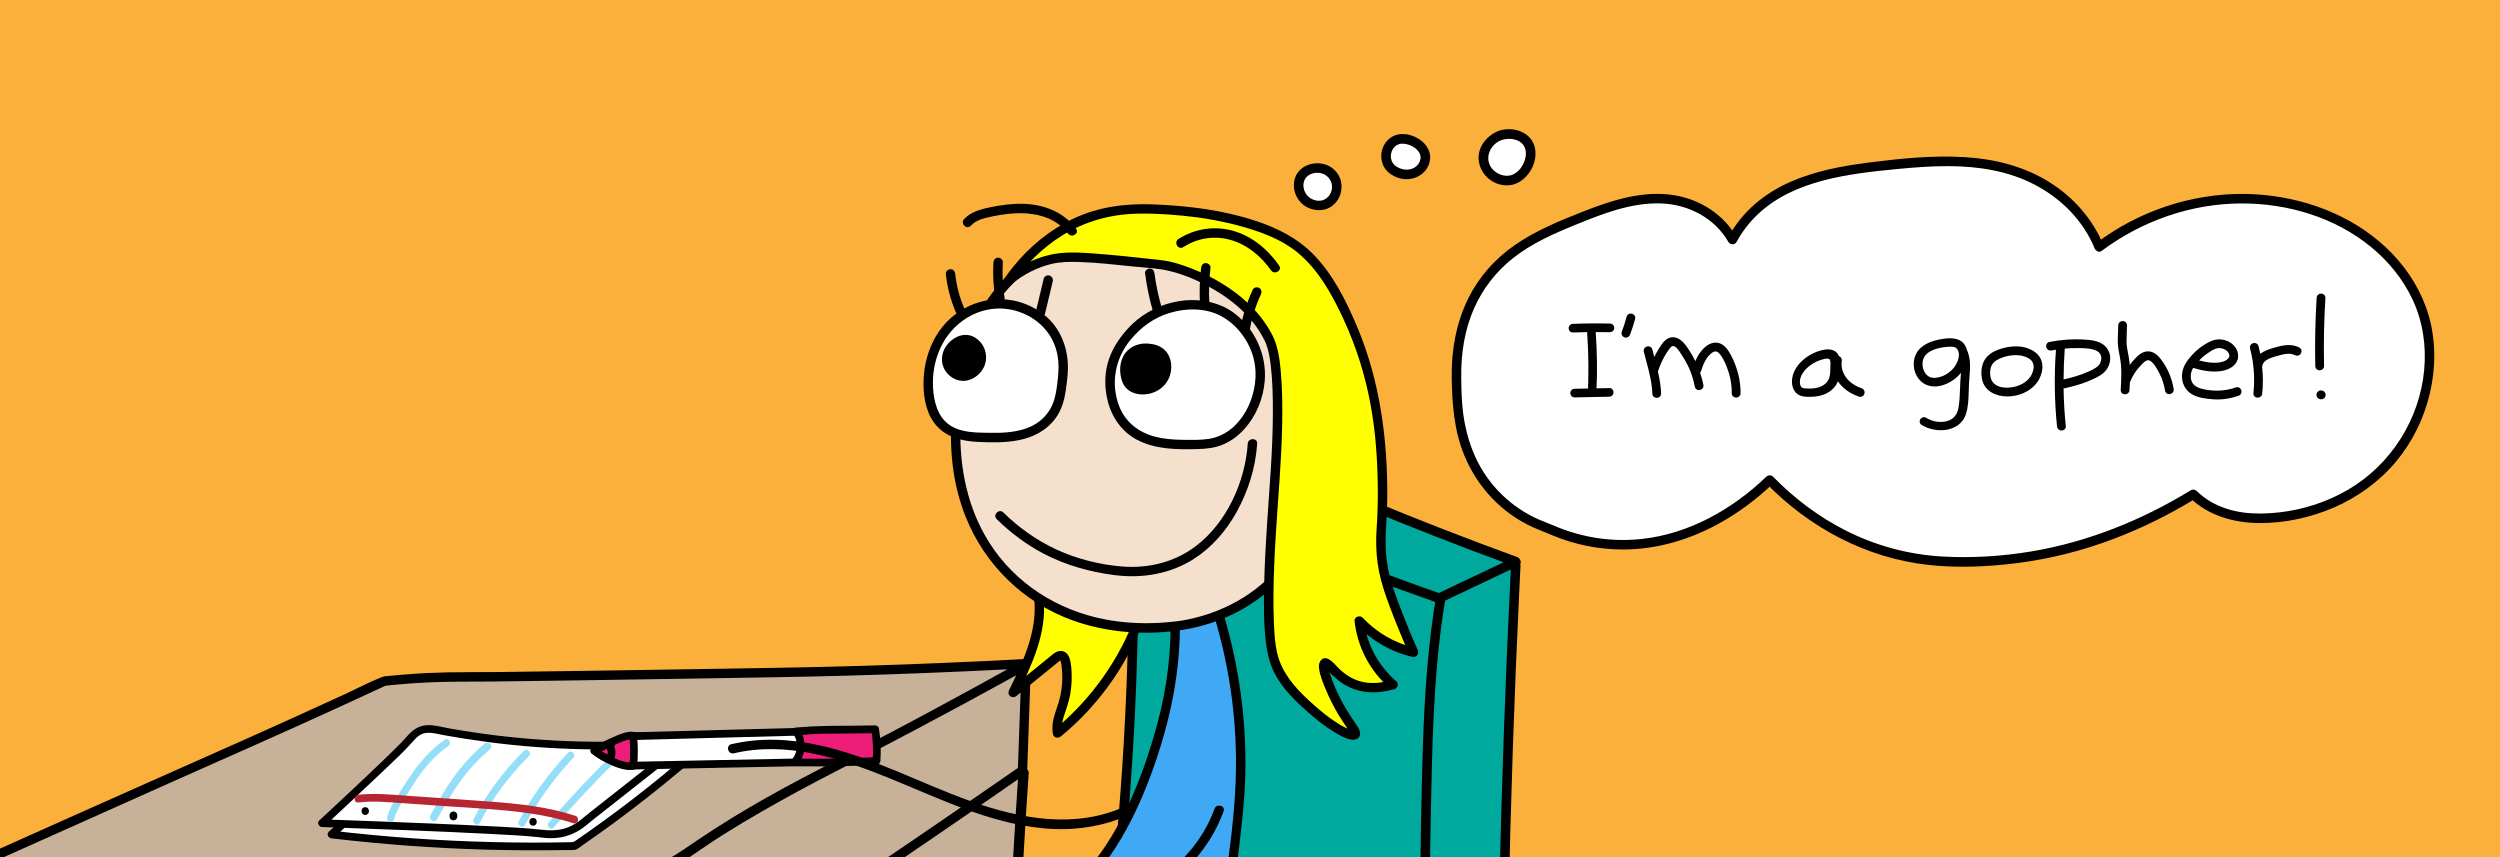<?xml version="1.0" encoding="UTF-8"?>
<svg id="Layer_1" data-name="Layer 1" xmlns="http://www.w3.org/2000/svg" viewBox="0 0 900 308.67">
  <rect x="0" y="0" width="900" height="308.67" fill="#333333" stroke="none"/>
  <defs>
    <style>
      .cls-1 {
        fill: #fff;
      }

      .cls-2 {
        fill: #3fa9f5;
      }

      .cls-3 {
        fill: #94def7;
      }

      .cls-4 {
        fill: #b72630;
      }

      .cls-5 {
        fill: #c7b299;
      }

      .cls-6 {
        fill: #f5e0cd;
      }

      .cls-7 {
        fill: #ed1e79;
      }

      .cls-8 {
        fill: #00a99d;
      }

      .cls-9 {
        fill: #fbb03b;
      }

      .cls-10 {
        fill: #ff0;
      }
    </style>
  </defs>
  <path class="cls-9" d="M933.53,352.12c-.98-27.15-3.1-54.55,1.9-81.45,2.97-16,8.75-30.83,16.66-44.45V-44.11H-28.96v483.61h953.84c9.17-28.07,9.7-58.12,8.65-87.38Z"/>
  <g>
    <path class="cls-5" d="M368.49,278.37c-1.62,23.42-2.93,47.55-3.85,72.34-.87,23.51-1.35,46.44-1.49,68.76-89.69,1.49-179.37,2.99-269.06,4.48"/>
    <path d="M366.63,278.37c-1.26,18.19-2.3,36.39-3.12,54.61-.84,18.64-1.44,37.29-1.82,55.94-.2,10.18-.34,20.37-.4,30.55l1.85-1.85c-17.47.29-34.94.58-52.41.87-17.55.29-35.11.59-52.66.88s-34.94.58-52.41.87-34.94.58-52.41.87-35.11.59-52.66.88c-2.16.04-4.33.07-6.49.11-2.38.04-2.39,3.74,0,3.7,17.47-.29,34.94-.58,52.41-.87s35.11-.59,52.66-.88c17.47-.29,34.94-.58,52.41-.87s34.94-.58,52.41-.87,35.11-.59,52.66-.88c2.16-.04,4.33-.07,6.49-.11,1.01-.02,1.85-.84,1.85-1.85.12-18.31.46-36.62,1.02-54.92s1.38-37.22,2.42-55.81c.56-10.12,1.2-20.25,1.9-30.36.16-2.38-3.54-2.37-3.7,0h0Z"/>
  </g>
  <g>
    <g>
      <path class="cls-8" d="M545.67,203.82c-3.91,78.56-5.7,158.97-5.03,241.15.08,9.67.19,19.32.34,28.94-6.37,9.19-12.74,18.38-19.11,27.57-5.17-6.26-11.52-14.74-17.78-25.37-33.16-56.35-18.11-95.94-6.59-235.82.69-8.4,2.1-26.04,14.7-34.51,11.2-7.53,25.94-4.27,33.47-1.97Z"/>
      <path d="M543.94,203.82c-.96,19.35-1.79,38.7-2.49,58.06-.7,19.57-1.27,39.14-1.69,58.72-.43,19.79-.72,39.58-.87,59.37-.15,20.01-.16,40.01-.02,60.02.07,9.92.17,19.85.31,29.77,0,.57.02,1.14.02,1.71,0,.49.2,1.5.03,1.96-.32.87-1.33,1.88-1.86,2.66-1.45,2.09-2.9,4.19-4.36,6.28-2.81,4.05-5.62,8.11-8.43,12.16-1.41,2.03-2.81,4.05-4.22,6.08l2.72-.35c-8.3-10.08-15.64-21-21.71-32.57-3.61-6.88-6.62-13.8-9.03-21.18s-3.97-14.35-5.04-21.72-1.58-15.66-1.67-23.48c-.1-9.11.3-18.23.91-27.32.73-10.9,1.76-21.77,2.84-32.64,1.31-13.09,2.71-26.17,4.05-39.26,1.63-15.85,3.17-31.71,4.57-47.58.59-6.76.97-13.57,1.81-20.31.68-5.47,1.9-11.04,4.28-16.04,2.81-5.88,7.29-10.84,13.44-13.29s13.42-2.48,20.04-1.28c2.58.47,5.12,1.11,7.62,1.87,2.13.65,3.05-2.69.92-3.34-12.58-3.83-27.71-4.78-38.09,4.73-8.76,8.02-11.15,20.47-12.13,31.78-1.43,16.5-2.87,32.99-4.51,49.47-1.4,14.13-2.9,28.25-4.36,42.37-1.2,11.62-2.38,23.25-3.31,34.9-.78,9.68-1.39,19.38-1.53,29.09-.12,8.32.1,16.66.98,24.94.82,7.71,2.18,15.36,4.27,22.82s4.92,14.82,8.28,21.86c5.15,10.8,11.52,21.04,18.67,30.62,2.02,2.71,4.11,5.37,6.25,7.97.76.92,2.14.48,2.72-.35,5.71-8.24,11.43-16.49,17.14-24.73.63-.91,1.48-1.85,1.97-2.84.52-1.07.21-2.65.19-3.81-.04-2.45-.07-4.9-.1-7.35-.06-4.99-.12-9.98-.16-14.97-.18-20.1-.22-40.2-.11-60.3.11-19.99.36-39.97.76-59.95.39-19.69.92-39.37,1.59-59.05.66-19.47,1.46-38.93,2.4-58.38.11-2.39.23-4.77.35-7.16.11-2.22-3.35-2.22-3.46,0Z"/>
    </g>
    <g>
      <path class="cls-8" d="M251.29,356.71c21-5.79,44.89-11.17,71.34-15.14,28.41-4.27,54.51-6.13,77.59-6.61,6.6-54.12,9.07-108.75,7.37-163.25,35.96,16.8,73.24,30.77,111.37,41.76-4.57,26.17-5.06,52.85-5.54,79.41-1.26,69.63-2.49,139.73,9,208.42-57.57,6.75-114.34,20.3-168.75,40.29-3.08,1.13-6.24,2.3-9.52,2.16-2.9-.12-5.65-1.25-8.33-2.38-30.86-13.06-60.89-28.05-89.87-44.87-1.08-.63-4.34-1.95-6.24-5.25-2.24-3.89-1.43-8.2-1.23-9.42,1.31-7.78,6.17-57.02,12.81-125.12Z"/>
      <path d="M251.75,358.38c18.48-5.09,37.19-9.32,56.06-12.65,20.32-3.59,40.83-6.12,61.41-7.6,10.32-.74,20.65-1.22,30.99-1.44,1.02-.02,1.61-.78,1.73-1.73,2.57-21.09,4.52-42.26,5.83-63.47,1.31-21.21,2-42.46,2.05-63.71.03-12.03-.15-24.05-.52-36.07l-2.6,1.49c28.22,13.17,57.23,24.64,86.85,34.29,8.27,2.69,16.59,5.24,24.94,7.65l-1.21-2.13c-3.22,18.55-4.46,37.35-5.06,56.15-.6,18.83-.83,37.69-1.08,56.53-.25,18.86-.36,37.73-.07,56.59s.98,37.66,2.33,56.44c1.34,18.75,3.34,37.46,6.22,56.05.36,2.34.74,4.67,1.13,7l1.67-2.19c-16.59,1.95-33.12,4.44-49.54,7.5s-32.75,6.67-48.93,10.83c-16.18,4.16-32.22,8.87-48.09,14.12-7.89,2.61-15.72,5.39-23.53,8.23-1.9.69-3.85,1.38-5.86,1.67s-4.11,0-6.11-.64c-3.87-1.23-7.6-3.06-11.33-4.69-15.36-6.69-30.51-13.86-45.42-21.5-7.49-3.84-14.92-7.79-22.29-11.86-3.61-2-7.21-4.02-10.79-6.08-1.46-.84-2.9-1.72-4.39-2.5-1.03-.55-2.06-1.12-2.95-1.89-3.56-3.11-3.48-7.37-2.87-11.64.32-2.19.58-4.4.83-6.6.9-7.75,1.7-15.52,2.5-23.28,1.23-11.96,2.42-23.92,3.61-35.88,1.52-15.31,3.02-30.63,4.51-45.95.41-4.23.83-8.46,1.24-12.69.22-2.21-3.24-2.2-3.46,0-1.58,16.25-3.17,32.5-4.77,48.75-1.27,12.93-2.56,25.86-3.87,38.79-.9,8.86-1.81,17.72-2.8,26.56-.29,2.61-.59,5.21-.92,7.82-.03.23-.06.46-.09.69-.08.61.02-.15-.04.31-.05.37-.1.73-.16,1.1-.25,1.66-.53,3.3-.46,4.98.15,3.54,1.5,6.97,4.17,9.37,2.08,1.87,4.73,3.07,7.13,4.46,7.36,4.24,14.8,8.35,22.29,12.35,14.92,7.96,30.09,15.45,45.49,22.45,3.83,1.74,7.68,3.45,11.53,5.14s7.73,3.54,11.72,4.91,7.96,1.3,12.01.03,7.88-2.83,11.82-4.22c15.98-5.65,32.15-10.75,48.48-15.28s32.66-8.47,49.18-11.87,33.16-6.23,49.87-8.48c4.08-.55,8.17-1.06,12.27-1.54,1.19-.14,1.87-.99,1.67-2.19-3.09-18.49-5.26-37.11-6.74-55.79s-2.29-37.26-2.68-55.92c-.39-18.69-.36-37.39-.15-56.09s.5-37.53.96-56.29c.46-18.73,1.31-37.51,4.06-56.06.33-2.26.7-4.51,1.09-6.75.16-.93-.24-1.85-1.21-2.13-29.63-8.55-58.76-18.87-87.14-30.95-8-3.41-15.94-6.96-23.82-10.63-1.13-.53-2.65.08-2.6,1.49.66,21.24.69,42.5.09,63.74s-1.83,42.46-3.69,63.63c-1.05,11.98-2.31,23.94-3.76,35.88l1.73-1.73c-19.23.41-38.44,1.72-57.55,3.94-20.65,2.4-41.18,5.84-61.48,10.33-10.18,2.25-20.3,4.77-30.36,7.54-2.14.59-1.23,3.93.92,3.34Z"/>
    </g>
    <g>
      <path class="cls-8" d="M408.05,171.21c18.13-.86,36.27-1.73,54.4-2.59,13.21,5.87,26.93,11.7,41.15,17.44,14.37,5.8,28.43,11.18,42.14,16.17-9.23,4.38-18.46,8.76-27.69,13.14-14.45-5.08-29.21-10.55-44.26-16.43-23.05-9.01-44.96-18.31-65.74-27.72Z"/>
      <path d="M408.05,172.94c9.57-.46,19.13-.91,28.7-1.37,4.82-.23,9.65-.46,14.47-.69,2.33-.11,4.66-.22,6.99-.33,1.16-.06,2.33-.16,3.49-.17.92,0,1.96.65,2.87,1.05,17,7.5,34.16,14.64,51.46,21.41,9.7,3.8,19.46,7.48,29.25,11.04l-.41-3.16c-9.23,4.38-18.46,8.76-27.69,13.14l1.33-.17c-29.27-10.3-58.2-21.59-86.7-33.87-7.66-3.3-15.28-6.67-22.88-10.11-2.01-.91-3.77,2.07-1.75,2.99,17.48,7.91,35.12,15.46,52.91,22.64,18.41,7.43,36.99,14.45,55.71,21.06.63.22,1.35.59,2.02.66.73.08,1.36-.33,2-.63,1.19-.57,2.38-1.13,3.57-1.7,2.61-1.24,5.21-2.47,7.82-3.71,5.14-2.44,10.27-4.87,15.41-7.31,1.46-.69.85-2.7-.41-3.16-17.6-6.41-35.06-13.19-52.37-20.35-8.49-3.51-16.95-7.12-25.36-10.81-1-.44-2-.88-3-1.32s-2.12-1.16-3.26-1.17c-2.4-.03-4.84.23-7.24.34-4.82.23-9.65.46-14.47.69-10.81.52-21.63,1.03-32.44,1.55-2.22.11-2.23,3.57,0,3.46Z"/>
    </g>
  </g>
  <g>
    <path class="cls-5" d="M368.1,277.35c.45-12.82.9-25.64,1.36-38.46-74.45,38.72-127.51,66.15-133.02,68.37-.72.29-3.72,1.4-5.54,4.29-1.69,2.69-1.52,5.59-1.48,6.6.25,5.76-.28,25.43-1.1,52.97,25.42-16.44,51.09-33.37,76.97-50.79,21.31-14.34,42.25-28.68,62.81-42.98Z"/>
    <path d="M369.79,277.35c.45-12.82.9-25.64,1.36-38.46.05-1.34-1.46-2.03-2.55-1.46-18.96,9.86-37.92,19.71-56.89,29.54-14.42,7.47-28.84,14.93-43.28,22.35-8.81,4.52-17.62,9.06-26.5,13.46-1.96.97-3.92,1.93-5.9,2.84-.48.22.19-.07.02,0-.43.17-.87.35-1.29.54-1.66.76-3.22,1.87-4.39,3.28-2.36,2.83-2.71,6.14-2.62,9.66.13,5.25-.03,10.52-.14,15.78-.2,9.27-.47,18.55-.74,27.82-.08,2.81-.17,5.63-.25,8.44-.04,1.25,1.48,2.16,2.55,1.46,18.32-11.85,36.56-23.81,54.72-35.9,18.33-12.2,36.58-24.51,54.75-36.95,10.13-6.94,20.24-13.91,30.32-20.92,1.78-1.24.09-4.18-1.71-2.93-17.98,12.5-36.03,24.89-54.17,37.15-18.21,12.31-36.5,24.51-54.87,36.58-10.22,6.72-20.47,13.4-30.74,20.04l2.55,1.46c.49-16.35,1.18-32.72,1.17-49.08,0-1.9-.19-3.85-.06-5.75.15-2.19,1.12-4.17,2.76-5.62.91-.8,2.22-1.45,3.04-1.79,1.8-.74,3.55-1.62,5.3-2.48,8.21-4.03,16.34-8.22,24.48-12.39,13.82-7.08,27.62-14.22,41.41-21.36,18.26-9.45,36.51-18.93,54.75-28.42,2.49-1.29,4.97-2.59,7.46-3.88l-2.55-1.46c-.45,12.82-.9,25.64-1.36,38.46-.08,2.18,3.31,2.18,3.39,0Z"/>
  </g>
  <g>
    <path class="cls-5" d="M153.89,243.99c-6.88.33-12.38.88-15.63,1.24-8.11,3.78-20.38,9.45-35.41,16.24-18.43,8.32-32.12,14.25-37.54,16.68-28.13,12.57-56.26,25.14-84.38,37.73,81.99.52,163.98,1.03,245.96,1.55,1.94-.7,5.4-2.01,9.55-4.04,7.06-3.46,11.87-6.91,13.2-7.85,21.13-14.83,54.59-31.43,54.59-31.43,8.26-4.27,16.58-8.63,24.93-13.07,13.84-7.36,27.42-14.74,40.74-22.14-39.1,2.1-70.87,2.92-93.31,3.28-67.02,1.06-100.53,1.59-108.97,1.53-1.57,0-6.76-.05-13.74.28Z"/>
    <path d="M153.89,242.29c-3.19.16-6.37.37-9.55.64-1.23.11-2.46.22-3.69.35-1.06.11-2.26.09-3.25.49-4.46,1.79-8.79,4.08-13.16,6.09-12,5.53-24.03,10.98-36.1,16.36-20.97,9.34-41.97,18.63-62.93,28-15.05,6.73-30.1,13.46-45.15,20.2-1.6.72-.71,3.15.86,3.16,30.83.19,61.66.39,92.49.58s61.66.39,92.49.58c15.33.1,30.66.19,45.99.29,3.92.02,7.83.05,11.75.07,1.58,0,3.12.18,4.62-.38,1.26-.47,2.5-.96,3.74-1.48,5.68-2.38,11.14-5.28,16.26-8.7,3.85-2.58,7.63-5.24,11.55-7.72,4.89-3.09,9.86-6.05,14.87-8.93,8.25-4.73,16.62-9.25,25.07-13.61,20.57-10.59,41.01-21.4,61.28-32.54,3.24-1.78,6.48-3.58,9.72-5.37,1.43-.8.84-3.25-.86-3.16-19.65,1.05-39.31,1.89-58.98,2.48-16.32.49-32.65.77-48.97,1.02s-33.86.53-50.79.79c-10.45.16-20.9.32-31.35.43-6.21.07-12.43,0-18.64.12-2.43.05-4.86.13-7.28.24-2.17.1-2.18,3.49,0,3.39,7.79-.37,15.59-.25,23.39-.33,9.66-.1,19.31-.24,28.96-.39,16.09-.24,32.17-.49,48.26-.75s33.59-.5,50.38-.97c18.97-.53,37.94-1.28,56.9-2.24,2.71-.14,5.42-.28,8.13-.42l-.86-3.16c-22.32,12.41-44.78,24.63-67.57,36.17-17.14,8.67-34.19,17.9-50.1,28.68-3.72,2.53-7.37,5.1-11.31,7.29-3.02,1.68-6.14,3.21-9.33,4.55-1.16.48-2.33.94-3.5,1.38-1.45.54-3.31.21-4.85.2-15.33-.1-30.66-.19-45.99-.29-30.66-.19-61.32-.39-91.99-.58-30.66-.19-61.32-.39-91.99-.58-3.83-.02-7.67-.05-11.5-.07l.86,3.16c26.6-11.91,53.21-23.8,79.82-35.69,19.89-8.88,39.84-17.61,59.64-26.69,5.28-2.42,10.56-4.86,15.83-7.31.51-.24,1.07-.43,1.55-.72s.07-.06-.12-.03c.33-.07.68-.08,1.02-.11,1.25-.13,2.49-.26,3.74-.37,3.54-.32,7.09-.56,10.64-.74,2.17-.11,2.18-3.5,0-3.39Z"/>
  </g>
  <g>
    <path class="cls-1" d="M119.38,300.45c17.1-16.02,28.65-27.08,31.34-30.3.37-.44,1.55-1.88,3.57-2.68,1.99-.78,4.22-.37,6.32.03,29.33,5.59,59.46,6.94,89.17,3.98-10.8,9.39-22.56,18.74-35.36,27.84-2.52,1.79-5.04,3.54-7.54,5.25-3.02.07-6.07.12-9.13.15-27.34.24-53.5-1.35-78.37-4.28Z"/>
    <path d="M120.36,301.43c6.94-6.5,13.88-13.02,20.73-19.62,3.52-3.39,7.19-6.73,10.39-10.43.95-1.1,1.94-2.11,3.34-2.63,2.43-.9,5.37.09,7.8.53,5.39.98,10.81,1.82,16.24,2.52,11.02,1.43,22.12,2.27,33.23,2.51,12.57.28,25.16-.21,37.67-1.45l-.98-2.37c-6.75,5.86-13.66,11.54-20.74,17-3.68,2.84-7.4,5.62-11.16,8.34-1.91,1.38-3.83,2.75-5.76,4.11-.92.65-1.85,1.29-2.78,1.93-.46.32-.92.64-1.39.95-.54.36-.86.37-1.52.38-18.62.39-37.26-.06-55.84-1.34-10.09-.7-20.17-1.64-30.22-2.83-1.77-.21-1.76,2.57,0,2.78,18.36,2.16,36.81,3.52,55.29,4.05,9.53.27,19.07.32,28.61.16,1.17-.02,2.43.08,3.59-.07,1.06-.14,2.02-1.09,2.88-1.68,1.93-1.33,3.85-2.68,5.76-4.04,3.87-2.76,7.7-5.58,11.49-8.46,8.12-6.18,16.05-12.62,23.75-19.32.87-.75.21-2.49-.98-2.37-22.61,2.23-45.45,2.01-68.01-.7-5.68-.68-11.33-1.53-16.96-2.53-2.5-.44-5.06-1.15-7.61-1.22-2.37-.07-4.51.77-6.29,2.31-1.35,1.17-2.48,2.68-3.73,3.96-1.92,1.96-3.88,3.88-5.85,5.79-7.56,7.34-15.24,14.55-22.93,21.75-1.31,1.23.66,3.19,1.96,1.96Z"/>
  </g>
  <g>
    <path class="cls-1" d="M115.94,296.32c17.57-16.32,29.4-27.57,32.09-30.78.36-.44,1.54-1.88,3.57-2.68,1.99-.78,4.22-.37,6.32.03,29.33,5.59,59.46,6.94,89.17,3.98-11.79,9.28-23.57,18.56-35.36,27.84-1.09.86-3.72,3.53-8.02,4.84-4.11,1.25-7.62.7-8.65.56-6.95-.97-36.6-2.26-79.12-3.79Z"/>
    <path d="M116.92,297.3c7.05-6.55,14.09-13.11,21.05-19.75,3.62-3.46,7.38-6.87,10.69-10.63.86-.98,1.69-1.91,2.87-2.51,2.32-1.19,5.04-.36,7.45.09,5.55,1.03,11.12,1.9,16.71,2.64,11.1,1.46,22.28,2.31,33.47,2.57,12.65.29,25.32-.2,37.92-1.44l-.98-2.37c-10.17,8.01-20.33,16.01-30.5,24.02-1.95,1.54-3.93,3.05-5.83,4.65-1.62,1.37-3.42,2.57-5.42,3.32-3.47,1.31-6.85,1.11-10.42.71-4.71-.52-9.46-.74-14.2-1-8.3-.45-16.61-.82-24.91-1.16-12.96-.54-25.92-1.02-38.88-1.49-1.79-.06-1.79,2.71,0,2.78,20.66.75,41.33,1.47,61.97,2.56,5.12.27,10.25.51,15.35,1.03.36.04.72.08,1.08.12.14.02.28.03.42.05-.36-.05.18.03.38.05,2.22.3,4.43.29,6.64-.08,2.65-.45,5.21-1.49,7.44-2.99,1.5-1.01,2.84-2.24,4.26-3.36,11.53-9.08,23.05-18.15,34.58-27.23.92-.73.17-2.49-.98-2.37-22.77,2.25-45.77,2-68.49-.76-5.68-.69-11.33-1.55-16.96-2.55-2.59-.46-5.33-1.29-7.98-1.13-2.2.13-4.19,1.09-5.78,2.61-1.26,1.21-2.37,2.61-3.6,3.86-2.01,2.04-4.07,4.04-6.14,6.03-7.64,7.35-15.41,14.57-23.18,21.79-1.31,1.22.66,3.18,1.96,1.96Z"/>
  </g>
  <path class="cls-3" d="M141.85,295.03c.66-2.8,2.28-5.2,3.77-7.62s2.9-4.69,4.47-6.96c3.13-4.53,6.76-8.78,11.32-11.92,1.37-.94.07-3.19-1.31-2.24-4.84,3.32-8.68,7.73-12.02,12.51-1.66,2.37-3.19,4.83-4.71,7.29-1.6,2.61-3.32,5.23-4.03,8.24-.38,1.62,2.12,2.32,2.5.69h0Z"/>
  <path class="cls-3" d="M157.34,294.94c2.63-4.69,5.27-9.4,8.43-13.77s6.69-8.08,10.68-11.49c1.38-1.18-.62-3.16-1.99-1.99-4.06,3.46-7.69,7.37-10.84,11.68s-5.99,9.31-8.7,14.14c-.89,1.58,1.54,3,2.43,1.42h0Z"/>
  <path class="cls-3" d="M172.78,296.16c4.54-8.92,10.56-16.93,17.64-23.99,1.2-1.2-.66-3.06-1.86-1.86-7.22,7.2-13.42,15.42-18.05,24.52-.77,1.5,1.5,2.84,2.27,1.33h0Z"/>
  <path class="cls-3" d="M189.04,296.95c4.72-8.86,10.48-16.81,17.34-24.14,1.16-1.24-.7-3.1-1.86-1.86-7.01,7.49-12.93,15.62-17.75,24.67-.8,1.5,1.48,2.83,2.27,1.33h0Z"/>
  <path class="cls-3" d="M199.34,297.88c7.13-8.23,14.57-16.18,22.32-23.82,1.17-1.15-.63-2.95-1.8-1.8-7.75,7.65-15.2,15.59-22.32,23.82-1.07,1.23.73,3.04,1.8,1.8h0Z"/>
  <path d="M131.49,293.37c1.79,0,1.79-2.78,0-2.78s-1.79,2.78,0,2.78h0Z"/>
  <path d="M164.63,293.92v-.39c0-.19-.03-.37-.12-.54-.06-.17-.15-.32-.29-.45-.13-.14-.27-.23-.45-.29-.17-.09-.34-.13-.54-.12l-.37.05c-.24.07-.44.19-.61.36l-.22.28c-.13.22-.19.45-.19.7v.39c0,.19.03.37.12.54.06.17.15.32.29.45.13.14.27.23.45.29.17.09.34.13.54.12l.37-.05c.24-.07.44-.19.61-.36l.22-.28c.13-.22.19-.45.19-.7h0Z"/>
  <path d="M191.9,297.24c1.79,0,1.79-2.78,0-2.78s-1.79,2.78,0,2.78h0Z"/>
  <path class="cls-4" d="M129,288.89c5.16-.6,10.33-.16,15.49.21s10.32.73,15.49,1.09c10.02.7,20.11,1.13,30.06,2.52,5.54.78,11.03,1.92,16.35,3.66,1.7.56,2.43-2.12.74-2.68-9.46-3.1-19.4-4.24-29.29-5.01-10.37-.81-20.76-1.47-31.14-2.2-5.88-.41-11.82-1.04-17.7-.36-1.76.2-1.78,2.98,0,2.78h0Z"/>
  <g>
    <path class="cls-10" d="M374.04,215.88c1.16,11.69-4.15,22.93-9.33,33.47,5.12-4.16,10.24-8.31,15.37-12.47.63-.51,1.39-1.05,2.17-.83.88.24,1.22,1.29,1.38,2.18.94,5.16.59,10.54-1.01,15.54-1.06,3.33-2.69,6.76-1.87,10.15,13.47-11.04,23.89-25.77,29.81-42.15"/>
    <path d="M372.35,215.88c1.07,11.62-4.11,22.46-9.1,32.62-.87,1.78,1.17,3.27,2.66,2.05,3.33-2.7,6.66-5.4,9.99-8.11,1.66-1.35,3.31-2.73,4.99-4.05.22-.17.7-.69,1.03-.7-.41,0-.17.08-.04.54.26.87.33,1.85.41,2.75.37,4.01-.02,8.04-1.19,11.89s-2.87,7.42-2.01,11.49c.29,1.36,1.93,1.49,2.83.75,10.61-8.74,19.39-19.72,25.56-32,1.78-3.53,3.34-7.18,4.69-10.89.75-2.05-2.53-2.94-3.27-.9-5.87,16.13-16.13,30.49-29.38,41.4l2.83.75c-.48-2.26.25-4.5.98-6.63s1.48-4.37,1.9-6.66.62-4.58.57-6.89c-.04-2.06-.12-4.45-.8-6.42s-2.37-3.03-4.37-2.31c-.97.35-1.76,1.11-2.54,1.75-1.02.83-2.05,1.66-3.07,2.49-3.84,3.12-7.68,6.24-11.52,9.35l2.66,2.05c5.23-10.67,10.69-22.12,9.56-34.33-.2-2.15-3.59-2.18-3.39,0h0Z"/>
  </g>
  <g>
    <path class="cls-2" d="M423.07,221.13c.24,8.88-.23,22.76-4.54,38.93-2.73,10.24-16.23,60.79-49.02,69.68-9.52,2.58-14.31,1-38.51,4.72-6,.92-12.88,2.46-21,5.12-15.4,5.05-32.46,10.64-46.07,25.6-22.45,24.68-21.04,58.92-20.15,69.83,17.06,3.69,34.39,6.08,51.8,7.15-.24-29.29,19.99-57.52,47.31-66.03,25.76-8.02,56.15-.18,78.51-15.57,19.08-13.13,21.42-40.29,24.3-67.37,3.46-32.58-2.82-59.17-7.79-74.77-4.95.9-9.89,1.8-14.84,2.69Z"/>
    <path d="M421.38,221.13c.34,13.04-1.17,26.05-4.53,38.65-1.5,5.63-3.2,11.21-5.18,16.69-3.07,8.49-6.78,16.78-11.45,24.51s-10.97,15.85-18.84,21.28c-3.83,2.64-8.02,4.68-12.52,5.89-3.13.84-5.86,1.23-8.94,1.5-10.66.93-21.29,1.72-31.85,3.58-7,1.23-13.81,3.16-20.56,5.38-5.99,1.97-11.96,4.03-17.74,6.57-12.69,5.56-23.89,13.76-32.1,25.02-7.23,9.92-11.75,21.64-14.04,33.65-1.7,8.93-2.26,18.07-1.82,27.15.07,1.34.15,2.68.26,4.02.06.71.48,1.47,1.24,1.63,17.21,3.71,34.69,6.12,52.25,7.21.91.06,1.7-.82,1.69-1.69-.11-20.02,9.4-39.5,24.58-52.42,7.54-6.42,16.43-10.91,26.05-13.22,10.77-2.59,21.91-2.83,32.92-3.53s21.62-1.69,31.62-5.75c9.32-3.78,17.05-9.96,22.21-18.65s7.69-18.73,9.38-28.61c.93-5.39,1.61-10.81,2.22-16.24.67-5.91,1.36-11.83,1.75-17.76,1.38-21.18-1.07-42.6-6.95-62.99-.48-1.68-.99-3.34-1.52-5.01-.3-.93-1.15-1.35-2.09-1.18-4.95.9-9.89,1.8-14.84,2.69-2.14.39-1.24,3.66.9,3.27,4.95-.9,9.89-1.8,14.84-2.69l-2.09-1.18c5.98,18.81,9.01,38.5,8.71,58.25-.18,11.92-1.58,23.92-3.24,35.72-1.41,10-3.3,20.26-7.61,29.47-1.95,4.16-4.4,8.11-7.52,11.49-3.39,3.67-7.48,6.53-11.96,8.75-9.6,4.76-20.47,6.09-31.03,6.84s-21.95.96-32.74,3.01c-10.05,1.91-19.51,5.84-27.72,11.99-16.01,11.98-26.81,30.58-28.91,50.5-.26,2.41-.37,4.83-.36,7.26l1.69-1.69c-17.27-1.07-34.44-3.45-51.35-7.09l1.24,1.63c-.63-7.74-.54-15.55.36-23.26,1.34-11.52,4.63-22.95,10.39-33.06,6.86-12.04,17.1-21.43,29.37-27.78,5.67-2.94,11.64-5.23,17.67-7.3,6.6-2.27,13.25-4.44,20.06-5.97,11.16-2.52,22.64-3.55,34.03-4.39,7.64-.57,14.93-1.86,21.74-5.58,8.53-4.66,15.32-11.98,20.79-19.91s9.56-16.35,13.06-25.12c2.53-6.35,4.67-12.86,6.5-19.45,3.12-11.29,5.01-22.86,5.33-34.58.07-2.49.06-4.98,0-7.47-.06-2.18-3.45-2.19-3.39,0Z"/>
  </g>
  <path d="M437.22,291.17c-6.46,17.91-22.97,29.34-39.51,37.17-17.98,8.52-37.53,13.22-55.23,22.39-9.86,5.11-19.07,11.66-26.1,20.33-1.36,1.68,1.02,4.09,2.4,2.4,12.95-15.98,32.57-23.85,51.36-30.69,18.23-6.64,36.93-13.06,52.1-25.62,8.1-6.71,14.66-15.13,18.25-25.08.74-2.06-2.53-2.94-3.27-.9h0Z"/>
  <g>
    <path class="cls-6" d="M430.04,77.9c-6.92-1.27-14.65-.79-35.02,7.03-15.07,5.78-22.6,8.67-26.61,11.69-21.07,15.91-23.83,45.01-24.23,53.75-.39,8.5-1.64,35.29,18.56,56.02,26.1,26.79,63.81,18.63,66.23,18.06,5.08-1.19,17.4-4.24,28.41-14.68,11.41-10.82,14.95-23.46,17.44-32.35,5.29-18.9,2.69-34.38,2-38.08-1.89-10.19-6.94-19.3-17.12-37.46-4.64-8.28-8.31-13.7-14.76-18.04-1.36-.91-6.82-4.45-14.91-5.94Z"/>
    <path d="M430.49,76.27c-5.04-.91-10.01-.61-15.01.42-9.35,1.92-18.3,5.58-27.18,9.01-4.01,1.55-8.03,3.11-11.98,4.81-2.53,1.09-5.08,2.23-7.41,3.71-6.64,4.21-11.99,10.82-15.88,17.57-6.51,11.28-9.7,24.45-10.48,37.39s.4,24.97,4.98,36.59c6.86,17.42,20.84,31.1,38.43,37.5,12.05,4.38,25.35,5.43,38.02,3.75,11.82-1.57,23.25-6.29,32.36-14.04,7.57-6.43,13.03-14.78,16.58-24.01,3.35-8.69,5.62-17.96,6.47-27.24.66-7.18.46-14.46-.72-21.57-1-6.05-3.16-11.75-5.78-17.27-1.87-3.94-3.93-7.79-6.03-11.61-2.6-4.74-5.18-9.52-7.96-14.16-4.03-6.73-9-12.72-16-16.48-3.88-2.09-8.09-3.55-12.42-4.37-2.13-.4-3.05,2.86-.9,3.27,7.28,1.38,14.23,4.57,19.46,9.9,3.09,3.14,5.47,6.86,7.68,10.65,2.68,4.6,5.25,9.28,7.8,13.96,3.49,6.41,7.02,12.93,9.21,19.93,1.57,5.01,2.25,9.99,2.52,15.17.5,9.62-.65,19.21-3.26,28.48-2.19,7.8-4.85,15.39-9.39,22.17-8.28,12.36-21.69,20.36-36.15,23.24-.6.12-1.2.23-1.8.33-.37.06-.74.12-1.11.17-.22.03-.43.06-.65.09-.06,0-.33.05,0,0-.16.02-.32.04-.47.06-2.28.29-4.58.48-6.87.58-6.33.28-12.71-.11-18.94-1.32-16.98-3.3-32.17-12.91-41.49-27.63-7.74-12.22-10.69-26.68-10.39-41,.21-10.42,1.82-20.76,5.45-30.58,2.7-7.32,6.61-14.3,11.94-20.05,2.32-2.5,4.89-4.94,7.8-6.73,2.33-1.44,4.86-2.56,7.37-3.64,8.76-3.75,17.76-7.23,26.8-10.23,6.04-2.01,12.39-3.94,18.81-4.03,1.04-.01,2.08.02,3.12.12,1.1.1,1.44.15,2.56.36,2.13.39,3.05-2.88.9-3.27Z"/>
  </g>
  <g>
    <path class="cls-10" d="M363.18,100.92c2.71-2.2,7.16-5.27,13.25-7.09,5.12-1.53,10.05-1.77,26.66-.09,10.9,1.11,16.36,1.63,18.34,2.16,4.08,1.1,26.03,7.51,35.23,25.71,1.18,2.33,3.49,7.52,3.25,29.68-.23,20.9-4.12,50.92-2.95,73.98.24,4.66.59,9.4,2.26,13.76,2.81,7.35,9,12.81,14.96,17.95,5.39,4.65,12.68,8.63,13.7,7.47.91-1.04-3.93-5.44-8.31-15.26-1.72-3.87-3.92-9.81-2.74-10.53,1.19-.72,4.11,4.81,10.21,7.43,5.01,2.16,10.28,1.54,14.47.37-2.78-2.4-7.33-7.03-10.07-14.24-1.24-3.26-1.81-6.27-2.07-8.71,5.28,5.65,12.17,9.62,19.55,11.28-1.51-3.34-3.53-8-5.7-13.68-2.76-7.21-4.3-11.31-5.24-16.51-1.27-6.97-.8-12.32-.6-15.32.96-14.23-.05-31.47-2.16-43.29-2.42-13.59-6.99-26.74-13.45-38.75-3.45-6.4-6.67-11.44-12.32-16.61-12.84-11.74-40.19-14.32-40.19-14.32-16.46-1.54-29.44-2.76-43.95,4.81-11.23,5.86-18.29,14.32-22.12,19.78Z"/>
    <path d="M364.38,102.12c4.14-3.34,9-5.88,14.18-7.11,3.13-.75,6.39-.81,9.83-.7,6.59.21,13.15.97,19.71,1.64,4.18.42,8.51.59,12.49,1.5,6.48,1.47,12.87,4.49,18.45,8.02,4.48,2.83,8.57,6.28,11.91,10.4,1.67,2.06,3.12,4.33,4.3,6.71.12.24.23.49.35.73.23.47-.1-.29.05.12.08.2.16.4.23.6.88,2.43,1.3,5.06,1.6,7.58.67,5.72.77,11.51.75,17.27-.04,13.46-1.26,26.89-2.13,40.31-.46,7.09-.85,14.19-1,21.29s-.2,13.84.61,20.67c.43,3.68,1.24,7.25,2.84,10.6,1.46,3.05,3.51,5.79,5.76,8.29s4.84,4.83,7.42,7.08,5.26,4.35,8.18,6.15c1.99,1.22,4.27,2.64,6.62,3.01,1.84.29,3.56-.88,3.03-2.89-.39-1.5-1.57-2.87-2.41-4.13-1.64-2.45-3.18-4.96-4.54-7.59-1.49-2.9-2.82-5.93-3.79-9.05-.19-.61-.37-1.23-.5-1.85-.06-.26-.03-1.02-.15-1.22l-.03.11c.09-.3.01-.21-.22.28-1.09.72-.64.24-1.36.24.3,0,.36.24.63.49,1.79,1.65,3.41,3.41,5.4,4.85,2.84,2.06,6.14,3.26,9.63,3.62,3.26.33,6.58-.16,9.72-1.02,1.17-.32,1.73-1.98.75-2.83-6.42-5.57-10.71-13.25-11.65-21.75l-2.89,1.2c5.46,5.78,12.54,9.93,20.3,11.72,1.53.35,2.52-1.16,1.91-2.49-2.04-4.52-3.93-9.1-5.7-13.73-1.65-4.32-3.36-8.65-4.46-13.16s-1.54-9.37-1.36-14.12c.16-4.45.53-8.89.57-13.35.19-21.12-2.56-42.24-10.78-61.82-3.93-9.35-8.68-18.92-15.85-26.24-5.72-5.85-12.94-9.44-20.63-12-11.79-3.93-24.26-5.44-36.64-5.96-10.05-.42-19.92.79-29.09,5.12-8.48,4-15.91,10.14-21.76,17.44-1.03,1.28-2.01,2.59-2.96,3.94-1.26,1.79,1.68,3.48,2.93,1.71,4.7-6.68,10.62-12.54,17.54-16.9,8.48-5.33,17.93-7.86,27.91-8,6.94-.1,13.99.47,20.88,1.34.17.02.35.04.52.07-.41-.05.26.04.36.05.55.08,1.1.16,1.65.25,1.29.2,2.58.42,3.87.67,3.27.62,6.53,1.37,9.73,2.27,7.02,1.98,14.33,4.66,20.02,9.36,7.57,6.24,12.42,15.1,16.49,23.87,4.59,9.86,7.87,20.34,9.83,31.03,1.78,9.69,2.45,19.62,2.57,29.46.06,4.91-.06,9.81-.4,14.71-.29,4.27-.26,8.5.33,12.75s1.75,8.37,3.2,12.43c1.78,4.97,3.71,9.89,5.76,14.75.82,1.94,1.66,3.86,2.52,5.78l1.91-2.49c-7.23-1.67-13.71-5.46-18.8-10.85-.94-.99-3.06-.29-2.89,1.2,1.03,9.38,5.51,17.96,12.64,24.15l.75-2.83c-3.27.89-6.74,1.36-10.1.7s-5.97-2.22-8.37-4.38c-1.39-1.25-2.66-3.06-4.34-3.93-2.25-1.16-3.61,1.08-3.39,3.09.31,2.85,1.51,5.64,2.62,8.26,1.33,3.16,2.88,6.21,4.67,9.13,1.16,1.91,2.48,3.71,3.65,5.62.16.27.32.53.46.81s-.01.01.02.03c.21.1-.11.4.03-.06-.04.12.09-.43.16-.54.13-.23.83-.64.84-.59,0,0-.07.02-.18-.01-.23-.06-.46-.12-.69-.19-2.67-.85-5.17-2.59-7.44-4.18-2.8-1.97-5.38-4.28-7.9-6.6-5.09-4.68-9.63-9.96-11.26-16.85-.85-3.6-1.05-7.33-1.2-11.01-.14-3.31-.18-6.62-.16-9.93.05-7.12.39-14.25.82-21.36.81-13.44,2.09-26.87,2.32-40.33.11-6.29.06-12.61-.51-18.88-.29-3.17-.67-6.41-1.59-9.47-.72-2.41-1.93-4.64-3.28-6.75-3.05-4.76-7.05-8.79-11.55-12.18-6.39-4.81-13.84-8.33-21.5-10.6-2.73-.81-5.57-1.07-8.39-1.38-6.74-.74-13.5-1.47-20.26-1.98-4.33-.33-8.74-.64-13.07-.16s-8.78,1.98-12.75,4.11c-2.38,1.28-4.6,2.81-6.7,4.51-1.7,1.37.71,3.76,2.4,2.4Z"/>
  </g>
  <g>
    <path class="cls-1" d="M439.49,111.83c-6.3-2.93-12.18-2.12-14.93-1.7-3.82.58-10.96,2.47-16.93,8.91-2.29,2.47-8.24,8.88-8.03,18.75.02,1.02.03,11.26,7.64,17.17,5.66,4.39,13.12,5.12,20.15,5.05,5.52-.06,9.03.02,12.91-1.84,9.24-4.44,15.23-16.92,12.88-28.44-.21-1.01-2.82-12.84-13.7-17.91Z"/>
    <path d="M440.35,110.37c-11.49-5.2-25.72-1.38-34.12,7.7-3.42,3.7-6.22,7.96-7.51,12.88-1.13,4.32-1.04,8.93.02,13.26,1.48,6.04,5.15,11.3,10.74,14.19,6.64,3.43,14.33,3.45,21.62,3.27,3.24-.08,6.42-.42,9.41-1.73,2.8-1.22,5.31-3.14,7.36-5.39,4.38-4.81,6.95-11.13,7.45-17.6.71-9.16-3.56-18.58-10.89-24.12-1.27-.96-2.64-1.78-4.08-2.46-1.96-.93-3.68,1.99-1.71,2.93,7.02,3.34,12.15,10.65,13.17,18.37,1.43,10.77-4.93,24.48-16.59,26.32-3.09.49-6.34.38-9.46.34-3.4-.03-6.8-.29-10.09-1.17-5.74-1.53-10.45-5.13-12.68-10.72-3.25-8.14-1.64-17.27,3.96-24.07,3.77-4.58,8.5-8.07,14.24-9.75s11.98-1.8,17.45.68c1.97.89,3.7-2.03,1.71-2.93Z"/>
  </g>
  <path d="M418.42,111.49c-1.27-4.29-2.25-8.69-2.82-13.13-.12-.91-.7-1.69-1.69-1.69-.82,0-1.81.78-1.69,1.69.61,4.75,1.58,9.44,2.94,14.03.62,2.09,3.89,1.2,3.27-.9h0Z"/>
  <path d="M435.38,109.49c-.26-4.37-.13-8.74.4-13.09.11-.91-.86-1.69-1.69-1.69-1.01,0-1.59.78-1.69,1.69-.52,4.34-.66,8.72-.4,13.09.05.91.74,1.69,1.69,1.69.88,0,1.75-.78,1.69-1.69h0Z"/>
  <path d="M449.8,119.22c.82-4.57,2.18-9.04,4.13-13.25.38-.83.23-1.83-.61-2.32-.73-.43-1.93-.23-2.32.61-2.08,4.49-3.6,9.19-4.47,14.06-.16.9.24,1.83,1.18,2.09.82.23,1.92-.28,2.09-1.18h0Z"/>
  <path d="M460.49,95.59c-4.13-5.91-9.93-10.74-17-12.61-6.57-1.73-13.51-.59-19.23,3.05-1.84,1.17-.14,4.1,1.71,2.93,4.98-3.17,10.89-4.22,16.62-2.7,6.19,1.63,11.35,5.86,14.97,11.05,1.24,1.78,4.18.08,2.93-1.71h0Z"/>
  <g>
    <path d="M413.92,125.44c-.75-.1-4.73-.63-7.28,2.43-2.56,3.08-1.5,7.17-1.23,8.26.19.73.4,1.41.96,2.12,1.81,2.33,5.37,2.34,7.63,1.67.71-.21,3.58-1.06,5.07-4.05,1.19-2.39,1.38-5.9-.53-8.21-1.5-1.81-3.59-2.09-4.62-2.23Z"/>
    <path d="M413.92,123.75c-3.27-.44-6.7.62-8.76,3.29-2.27,2.93-2.38,7.24-1.04,10.61,1.64,4.11,6.54,5.05,10.42,3.89,3.51-1.05,6.24-3.83,6.92-7.48.47-2.51.13-5.19-1.45-7.25-1.39-1.8-3.42-2.7-5.63-3-.91-.12-1.82.22-2.09,1.18-.22.79.27,1.96,1.18,2.09,1.39.19,2.57.44,3.55,1.44,1.07,1.09,1.34,2.58,1.24,4.06-.09,1.36-.63,2.82-1.6,3.86-.55.59-.83.8-1.47,1.17-.25.15-.52.27-.78.4-.28.14,0,0,.06-.02-.14.05-.27.1-.41.15-.42.15-.86.27-1.3.36,0,0-.56.1-.24.05-.18.02-.36.04-.54.05-.43.03-.87.03-1.3,0-1.14-.08-2.42-.51-3.13-1.62-.31-.49-.44-1.05-.57-1.61-.05-.22-.1-.44-.15-.66-.03-.13-.05-.27-.07-.41-.03-.19-.03-.19,0,0-.01-.11-.03-.21-.04-.32-.14-1.47-.08-2.8.62-4.1.83-1.55,2.12-2.35,3.67-2.69.16-.04.32-.06.48-.09-.37.06.24-.02.31-.03.31-.02.63-.03.94-.02.4,0,.79.04,1.19.1.91.12,1.69-.87,1.69-1.69,0-1.02-.78-1.57-1.69-1.69Z"/>
  </g>
  <g>
    <path class="cls-1" d="M364.18,109.78c-9.2-1.8-16.26,2.61-18.02,3.8-10.01,6.72-13.02,19.42-11.7,28.54.36,2.51.97,6.69,4.08,10.18,4.35,4.87,10.61,5.04,16.25,5.19,6.19.16,17.94.47,23.93-7.99,2.64-3.73,3.14-7.73,3.6-11.38.5-3.97,1.39-11.08-2.63-17.87-4.98-8.4-13.83-10.14-15.5-10.46Z"/>
    <path d="M364.63,108.15c-10.96-2.04-21.93,3.23-27.6,12.74-2.8,4.69-4.29,10.15-4.53,15.59-.23,5.12.53,11.05,3.52,15.34,3.81,5.48,9.94,7,16.26,7.28,4.74.21,9.54.3,14.22-.59,5.41-1.02,10.44-3.6,13.67-8.17,2.06-2.92,3.02-6.38,3.52-9.87.37-2.55.71-5.13.76-7.71.12-7.26-2.55-14.47-8.24-19.18-3.33-2.75-7.34-4.61-11.58-5.44-2.13-.42-3.04,2.85-.9,3.27,8.7,1.71,15.64,8,17.06,16.97.41,2.55.32,5.18.05,7.74s-.57,5.27-1.32,7.79c-1.55,5.18-5.47,8.83-10.56,10.48-4.14,1.34-8.51,1.51-12.83,1.43-4.86-.1-10.29.01-14.43-2.92s-5.53-8.34-5.8-13.23.52-9.43,2.35-13.74c4.21-9.93,14.58-16.53,25.47-14.51,2.13.4,3.05-2.87.9-3.27Z"/>
  </g>
  <path d="M347.02,110.71c-1.64-3.84-2.71-7.96-3.14-12.11-.09-.91-.71-1.69-1.69-1.69-.84,0-1.79.78-1.69,1.69.5,4.79,1.71,9.39,3.6,13.82.36.84,1.6,1.03,2.32.61.87-.51.97-1.47.61-2.32h0Z"/>
  <path d="M361.64,107.07c-.69-4.16-.87-8.4-.62-12.62.06-.91-.82-1.69-1.69-1.69-.96,0-1.64.78-1.69,1.69-.28,4.52,0,9.05.74,13.52.15.9,1.27,1.41,2.09,1.18.96-.26,1.33-1.18,1.18-2.09h0Z"/>
  <path d="M376.23,112.85c.92-3.86,1.84-7.72,2.76-11.57.21-.89-.28-1.84-1.18-2.09s-1.87.29-2.09,1.18c-.92,3.86-1.84,7.72-2.76,11.57-.21.89.28,1.84,1.18,2.09s1.87-.29,2.09-1.18h0Z"/>
  <g>
    <path d="M349.45,122.6c-3.08-1.21-6.12.92-7.49,3.01-.3.45-1.48,2.26-1.12,4.61.4,2.61,2.52,4.65,4.78,5.11,3.57.73,7.52-2.48,7.69-6.43.11-2.55-1.36-5.32-3.86-6.3Z"/>
    <path d="M349.9,120.97c-3.57-1.32-7.35.75-9.36,3.72-1.74,2.57-1.97,6-.31,8.67,1.77,2.85,5.16,4.42,8.45,3.49,3.01-.85,5.58-3.52,6.16-6.61.73-3.88-1.29-7.76-4.95-9.27-.85-.35-1.86.38-2.09,1.18-.27.97.33,1.73,1.18,2.09-.26-.11.27.15.25.14.1.06.21.12.31.19.31.2.23.14.5.4.45.43.61.64.93,1.21.51.92.66,1.8.62,2.91,0,.33-.01.17,0,.08-.02.17-.06.35-.1.52-.06.26-.14.51-.23.75-.11.3.18-.33-.07.16-.05.1-.1.21-.16.31-.17.3-.35.6-.57.87.14-.18-.04.04-.06.06-.1.1-.19.21-.29.32-.18.18-.37.36-.57.53.23-.19-.2.15-.2.15-.09.06-.19.13-.29.19-.12.07-.24.14-.37.21-.05.03-.55.26-.28.15-.23.1-.47.17-.71.24-.09.03-.75.15-.44.11-.27.03-.55.04-.82.03-.11,0-.22-.01-.33-.02.33.04-.22-.05-.29-.07-.54-.14-.72-.21-1.26-.56-.32-.2-.23-.13-.51-.38-.22-.2-.44-.42-.63-.65.17.2-.19-.27-.17-.25-.07-.1-.13-.21-.2-.31-.08-.13-.15-.27-.22-.41-.15-.3.12.36-.08-.2-.21-.59-.31-1.12-.29-1.72.01-.46.11-.93.32-1.51.03-.1.07-.19.11-.29-.13.31,0,.03.03-.04.1-.18.19-.37.3-.55,1.17-1.94,3.46-3.39,5.77-2.54.86.32,1.86-.35,2.09-1.18.26-.95-.32-1.77-1.18-2.09Z"/>
  </g>
  <path d="M387.39,82.35c-4.48-6.08-11.71-8.79-19.09-8.98-3.95-.1-7.9.44-11.76,1.23-3.38.69-7.03,1.65-9.46,4.27-1.48,1.6.91,4,2.4,2.4,2.02-2.19,5.16-2.83,7.96-3.4,3.43-.7,6.91-1.16,10.41-1.12,6.21.08,12.78,2.12,16.61,7.31,1.28,1.74,4.22.05,2.93-1.71h0Z"/>
  <g>
    <path class="cls-1" d="M502.93,50.29c-4.02,1.33-5.32,7.08-2.24,10.19,1.6,1.62,4.67,2.82,7.61,2.07,3.57-.91,5.31-4.28,4.74-6.96-.81-3.85-6.41-6.52-10.11-5.3Z"/>
    <path d="M502.47,48.62c-3.19,1.1-5.18,4.17-5.22,7.51-.01,1.56.42,3.19,1.31,4.48,1.12,1.61,2.76,2.69,4.59,3.35,3.79,1.34,8.21.19,10.47-3.22.87-1.32,1.36-3.02,1.22-4.6-.15-1.74-.92-3.28-2.12-4.53-2.48-2.62-6.76-4.09-10.27-2.98-.89.28-1.47,1.21-1.21,2.13s1.24,1.49,2.13,1.21c.27-.09.55-.15.83-.21.46-.09-.36,0,.12-.01.15,0,.3-.02.44-.02.3,0,.6.02.91.04.5.03-.34-.08.15.02.2.04.41.08.61.13.26.06.51.13.76.22.15.05.3.11.45.16.48.17-.29-.15.17.07.62.3,1.22.63,1.77,1.05-.29-.22.1.09.13.12.1.08.19.17.28.26.2.19.38.4.57.61.31.35-.16-.28.09.12.08.12.16.24.24.37s.14.26.21.38c.08.18.08.17,0-.02.04.09.07.18.1.27.09.27.15.54.2.82-.07-.45,0,.24,0,.37,0,.14-.01.28-.02.42-.03.46.1-.34-.02.11-.09.33-.17.66-.28.98.13-.37-.04.08-.07.13-.07.14-.14.27-.22.4s-.17.26-.25.38c-.26.4.22-.22-.11.14-.18.19-.35.39-.55.57-.02.02-.43.35-.15.14-.18.13-.36.25-.55.37-.99.59-2.5.87-3.69.66-.73-.13-1.47-.36-1.97-.6-.32-.16-.64-.34-.94-.54-.1-.06-.19-.13-.28-.2.23.17-.24-.22-.29-.27-.11-.11-.22-.22-.32-.33-.04-.04-.32-.43-.1-.12-.17-.24-.32-.49-.46-.75-.03-.06-.2-.5-.06-.11-.05-.14-.1-.27-.14-.41-.09-.28-.14-.55-.2-.84.08.43,0-.03,0-.11-.01-.19-.02-.38-.02-.57,0-.14,0-.29.02-.43,0-.09.02-.19.03-.28-.03.22-.03.24,0,.04.07-.33.14-.65.25-.96.05-.13.09-.27.15-.4-.15.37.02-.02.06-.1.15-.29.33-.57.52-.84-.23.33.03-.03.08-.09.12-.14.25-.27.39-.4.05-.04.41-.34.08-.09.15-.11.31-.22.47-.32.12-.07.25-.13.38-.2.18-.08.17-.08-.02,0,.09-.04.18-.07.28-.1.88-.31,1.47-1.19,1.21-2.13-.24-.86-1.24-1.52-2.13-1.21Z"/>
  </g>
  <g>
    <path class="cls-1" d="M539.97,48.79c-3.65,1.36-6.71,5.32-5.77,9.69.96,4.46,5.56,6.96,9.24,6.46,5.73-.77,9.47-8.81,6.66-13.34-1.86-3-6.43-4.19-10.13-2.81Z"/>
    <path d="M539.51,47.12c-4.21,1.63-7.64,5.79-7.18,10.5.43,4.34,3.72,7.93,7.98,8.87s7.78-.96,10.17-4.26c2.12-2.94,3.06-7.11,1.6-10.52-2-4.68-8.08-6.19-12.58-4.58-.88.32-1.47,1.18-1.21,2.13.23.85,1.25,1.53,2.13,1.21,2.7-.97,6.51-.57,8.12,1.93.65,1.01.83,2,.77,3.29-.06,1.1-.51,2.58-1.1,3.65-.3.55-.69,1.13-.99,1.48-.42.47-1.05,1.09-1.4,1.33-1.18.82-2.21,1.17-3.51,1.13-2.48-.06-5.32-1.78-6.21-4.39-1.18-3.47,1.03-7.15,4.32-8.42.87-.34,1.48-1.16,1.21-2.13-.23-.83-1.25-1.55-2.13-1.21Z"/>
  </g>
  <g>
    <path class="cls-1" d="M524.33,135.62c-.22-14.39,3.88-23.93,6.42-28.7,8.46-15.87,22.44-22.3,39.21-28.94,9.23-3.66,18.82-6.91,28.58-6.43,9.76.47,19.83,5.26,25.14,14.69,10.73-20.17,34.13-24.53,54.59-26.62,14.46-1.48,29.19-2.83,43.35.87,14.15,3.7,27.88,13.28,34.05,28.4,22.78-17.1,52.21-21.93,78.24-12.84,17.71,6.19,34.8,20.27,39.5,40.87,3.93,17.22-1.84,36.27-12.77,48.87s-26.36,19.18-41.78,20.55c-10.3.92-21.44-.66-29.3-8.39-16.94,10.4-42.89,22.57-74.84,24.01-10.95.5-25.73,1-43.44-6.03-16.37-6.5-27.71-16.45-34.2-23.12-5.92,5.71-27.6,25.23-57.31,23.12-9.29-.66-17.11-3.27-23.11-6.03-4.91-1.72-13.88-5.74-21.26-15.08-11.52-14.58-10.98-32.05-11.09-39.21Z"/>
    <path d="M526.05,135.62c-.1-8.43,1.21-16.99,4.67-24.73,3.13-7,7.84-13.1,13.85-17.87,6.62-5.26,14.5-8.79,22.28-11.96,9.9-4.04,20.35-8.22,31.24-7.82,9.78.36,19.2,5.26,24.13,13.86.62,1.09,2.35,1.14,2.96,0,4.2-7.82,10.79-13.67,18.72-17.57,7.84-3.85,16.53-5.79,25.12-7.07,4.64-.69,9.32-1.16,13.99-1.61,6.14-.59,12.31-1.06,18.48-1.04,10.7.04,21.51,1.69,31.07,6.71s17.36,12.86,21.47,22.81c.37.9,1.53,1.76,2.52,1.03,14.5-10.83,32.18-17.06,50.32-17.12,16.67-.05,33.73,5,46.71,15.68,6.26,5.16,11.48,11.52,14.93,18.88,3.72,7.93,5.01,16.76,4.19,25.44-1.67,17.8-11.97,34.01-27.38,43.05-7.53,4.41-16.04,7.17-24.71,8.16s-17.31.48-24.73-3.83c-1.86-1.08-3.55-2.38-5.09-3.87-.54-.52-1.43-.67-2.08-.27-17.71,10.85-37.27,18.71-57.81,22.1-10.42,1.72-21.25,2.37-31.81,1.76-12.06-.7-23.85-3.89-34.63-9.35-9.75-4.94-18.53-11.56-26.15-19.38-.66-.67-1.76-.64-2.43,0-12.15,11.71-27.9,20.6-44.86,22.42-6.35.68-12.81.41-19.07-.87-2.99-.61-5.94-1.44-8.83-2.46-2.37-.84-4.63-1.92-6.98-2.8-10.35-3.88-18.97-11.59-24.05-21.4-2.84-5.49-4.53-11.55-5.35-17.67-.58-4.38-.64-8.79-.7-13.2-.03-2.21-3.46-2.21-3.43,0,.14,9.63.81,19.18,4.5,28.21,4.67,11.43,13.44,20.84,24.72,25.96,1.93.88,3.92,1.6,5.87,2.43,2.69,1.15,5.44,2.16,8.26,2.98,6.59,1.91,13.5,2.8,20.36,2.58,11.3-.37,22.3-3.75,32.19-9.14,7.22-3.93,13.89-8.91,19.8-14.61h-2.43c15.57,15.97,36.03,26.88,58.33,29.33,10.51,1.15,21.41.68,31.89-.65,11.86-1.5,23.5-4.44,34.68-8.67,10.33-3.9,20.25-8.83,29.66-14.6l-2.08-.27c6.69,6.49,15.84,9.06,24.99,9.12s18.4-1.95,26.8-5.56,16.45-9.37,22.45-16.6,10.03-15.58,12.15-24.53,2.23-18.86-.4-27.93c-2.43-8.38-7.05-15.99-13.07-22.28-12.13-12.67-29.19-19.61-46.48-21.23-18.82-1.76-38.05,3.07-54.02,13.12-2.05,1.29-4.04,2.66-5.97,4.11l2.52,1.03c-3.92-9.49-10.76-17.32-19.44-22.78-9.24-5.82-19.92-8.45-30.74-9.09-11.71-.69-23.61.57-35.22,2.07-9.18,1.19-18.33,2.97-26.87,6.62-9.63,4.11-17.86,10.83-22.85,20.13h2.96c-4.68-8.16-13.07-13.53-22.28-15.07-11.3-1.88-22.54,1.74-32.94,5.84-8.52,3.36-17.16,6.87-24.71,12.14-7.04,4.91-12.81,11.35-16.63,19.06-4.34,8.76-6.11,18.54-5.99,28.27.03,2.21,3.46,2.21,3.43,0Z"/>
  </g>
  <g>
    <path d="M579.58,119.59c-1.7-.04-3.41-.04-5.12-.04.24,3.58.4,7.13.44,10.57.03,1.84.02,3.68,0,5.52-.01.65-.04,1.31-.08,1.97-.04.72-.07,1.46-.07,2.19l4.56-.09c.84-.09,1.53.63,1.54,1.51.02.87-.65,1.57-1.51,1.59-4.16.07-8.31.15-12.47.25h-.04c-.84,0-1.49-.64-1.51-1.5-.02-.88.64-1.58,1.5-1.6,1.27-.03,2.55-.05,3.82-.08l1.05-.02c.04-1.06.07-2.01.09-2.94.04-1.97.06-3.94.04-5.91-.03-3.73-.19-7.58-.46-11.44-1.69.03-3.38.05-5.06.12h-.07c-.82,0-1.46-.61-1.5-1.46-.04-.89.62-1.61,1.49-1.64,4.46-.18,8.97-.22,13.41-.1.87.02,1.53.73,1.5,1.61-.02.87-.71,1.44-1.55,1.49Z"/>
    <path d="M583.91,120.66c-.2-.38-.22-.81-.08-1.19.67-1.79,1.26-3.62,1.75-5.44.14-.54.55-.95,1.08-1.1.56-.15,1.18.02,1.59.43.39.39.53.95.38,1.5-.51,1.9-1.12,3.78-1.81,5.6-.25.67-.85,1.08-1.5,1.08-.14,0-.28-.02-.42-.06h0c-.42-.12-.79-.43-1-.83Z"/>
    <path d="M623.1,127.77c2.34,4.44,3.56,9.22,3.51,13.81,0,.89-.7,1.52-1.61,1.55-.39,0-.76-.14-1.05-.39-.33-.29-.52-.71-.51-1.18.02-2.51-.32-4.93-1.04-7.22-.65-2.1-1.6-4.75-3.09-6.67-.59-.75-1.12-1.13-1.64-1.16-.62-.06-1.25.4-1.69.76-1.53,1.27-2.69,3.31-3.56,6.22-.08.27-.22.5-.4.68.54,1.55.93,2.98,1.2,4.33.17.88-.4,1.72-1.3,1.9-.87.17-1.62-.34-1.78-1.18-.51-2.58-1.26-4.95-2.24-7.06-.64-1.38-1.45-2.83-2.5-4.44l-.15-.23c-.64-1-1.93-3.1-3.11-2.92-.49.07-.99.77-1.36,1.28-.51.71-1.01,1.5-1.5,2.35-.96,1.67-1.77,3.53-2.42,5.54.7,3.07,1.06,5.58,1.14,7.89.03.88-.62,1.56-1.51,1.58-.02,0-.03,0-.05,0-.88,0-1.58-.67-1.6-1.53-.12-4-1.2-8.03-2.24-11.94-.27-1.04-.55-2.07-.81-3.1-.21-.86.3-1.7,1.17-1.92.86-.22,1.68.26,1.89,1.12.22.89.46,1.78.69,2.68.5-1.04,1.04-2.03,1.63-2.96l.16-.26c1-1.6,2.53-4.02,5.07-3.9,2.63.12,4.38,2.71,5.33,4.1.97,1.43,1.84,2.93,2.6,4.49.84-1.96,1.87-3.51,3.12-4.71,1.64-1.57,3.46-2.22,5.14-1.84,2.22.5,3.57,2.56,4.49,4.31h0Z"/>
    <path d="M670.72,142.5c-.27.24-.62.37-.98.37-.16,0-.33-.03-.5-.08-2.17-.71-4.16-1.87-5.75-3.35-.71-.67-1.33-1.4-1.84-2.19-.17.44-.38.88-.65,1.3-1.69,2.66-4.81,4.18-8.77,4.3-1.44.03-2.82.04-4.03-.39-1.84-.66-2.99-2.44-3.09-4.78-.15-3.55,2.12-7.16,6.08-9.65,1.28-.8,2.78-1.45,4.35-1.88,2.26-.61,3.96-.48,5.22.41l.19.15c.46.38.8.87,1.04,1.47.22.09.43.22.6.4.35.36.51.86.44,1.36-.39,2.7.68,5.46,2.85,7.39,1.2,1.06,2.68,1.9,4.28,2.43.55.18.94.61,1.06,1.17.12.57-.08,1.18-.5,1.56ZM658.56,129.29c-.21-.14-.5-.19-.82-.19-.65,0-1.47.22-2.29.49h0c-1.27.41-2.43.99-3.46,1.7-2.26,1.57-4.49,4.24-3.95,7.02.09.46.29,1.05.75,1.29.35.18.83.21,1.33.24,1.05.06,1.93.06,2.72-.02,2.7-.26,4.79-1.56,5.57-3.47.47-1.15.49-2.51.51-3.83v-.2c0-.2.02-.41.03-.63.04-.88.09-1.96-.38-2.4Z"/>
    <path d="M708.1,126c1.45,3.16,1.17,6.53.9,9.79-.06.69-.11,1.37-.15,2.04-.05.89-.07,1.81-.1,2.74-.07,2.87-.14,5.84-1.04,8.56-.81,2.46-2.61,4.23-5.19,5.13-1.2.42-2.5.62-3.83.62-2.38,0-4.83-.65-6.87-1.88-.75-.46-.96-1.39-.47-2.11.48-.71,1.39-.91,2.13-.46,1.98,1.21,4.31,1.69,6.53,1.36,2.81-.42,4.5-2.07,5.02-4.9.42-2.29.5-4.72.59-7.07.03-.96.06-1.91.12-2.84.04-.61.09-1.24.14-1.88.03-.3.05-.61.07-.91-.32.4-.66.78-1.03,1.15-3.14,3.13-8.55,5.14-12.38,2.69-3.39-2.15-4.61-7.07-2.68-10.74,1.67-3.18,5.39-4.5,8.22-5.05,2.06-.4,5.91-1.14,8.34.89.84.77,1.4,1.74,1.69,2.9ZM703.22,132.59c1.59-1.86,3.01-5.47,1.01-7.3-.15-.13-.34-.21-.53-.29-.06-.02-.11-.04-.17-.05-.17-.05-.36-.09-.56-.11-.04,0-.07-.01-.11-.02-.21-.02-.45-.02-.68-.02-.34,0-.69.02-1.05.05-1.01.07-1.99.22-2.9.42-3,.68-4.91,1.89-5.69,3.61-.6,1.33-.57,3.15.08,4.63.35.79,1.03,1.83,2.28,2.28,1.13.42,2.74.27,4.41-.38,1.46-.57,2.81-1.55,3.9-2.82Z"/>
    <path d="M734.31,136.08c-1.42,3.05-4.61,5.41-8.53,6.3-1,.23-2.05.34-3.09.34-4.07,0-8.04-1.79-9.06-5.82-.64-2.5-.35-5.25.75-7.18.87-1.53,2.36-2.75,4.42-3.61,3.29-1.38,7.15-1.79,10.09-1.06h.02c2.36.65,4.04,1.67,5.13,3.13,1.56,2.09,1.65,4.89.26,7.9ZM731.15,129.65c-.31-.31-.69-.57-1.13-.81-.04-.02-.07-.05-.11-.07-.5-.25-1.09-.46-1.81-.66-.71-.18-1.52-.26-2.37-.26-1.44,0-3,.24-4.46.71-.48.15-.96.33-1.41.53-1.42.63-2.38,1.46-2.86,2.44-.73,1.5-.75,3.89-.04,5.32,1.6,3.26,6.4,3.05,9.24,2.12,2.68-.88,4.68-2.63,5.48-4.8.72-1.95.54-3.48-.54-4.54Z"/>
    <path d="M758.53,132.78c-1.22,1.92-3.41,3-5.55,3.95-2.86,1.27-6.08,2.26-10.09,3.13.07,4.5.33,9.03.79,13.49.06.55-.16,1.05-.58,1.35-.26.19-.59.29-.93.29-.24,0-.48-.05-.7-.15-.53-.24-.88-.73-.94-1.31-.93-9.15-1.06-18.44-.39-27.63-.54.08-1.07.18-1.6.28-.89.17-1.72-.4-1.89-1.31-.16-.85.35-1.61,1.19-1.77,4.09-.79,8.08-1.09,11.88-.89,2.64.14,5.94.31,8.1,2.37,2.18,2.08,2.48,5.46.73,8.2ZM756.48,128.84c-.01-.24-.05-.47-.11-.7-.21-.76-.71-1.37-1.44-1.77-1.86-1-4.39-1.03-6.62-1.06h-.36c-1.49-.04-3.01.03-4.63.19-.27,3.57-.41,7.3-.43,11.11,2.69-.6,5.96-1.47,9.02-2.87,1.48-.68,3.25-1.49,4-2.76.4-.68.6-1.44.56-2.15Z"/>
    <path d="M781.94,141.52c-.46.37-1.09.48-1.61.29-.49-.19-.82-.61-.91-1.15-.37-2.3-1.05-4.39-2.02-6.22-.89-1.68-1.89-3.59-3.26-4.5-1.05-.7-2.02.03-3.65,1.81l-.25.28c-1.37,1.48-2.49,3.26-3.34,5.29-.04.09-.09.18-.14.27-.04.95-.09,1.91-.14,2.86-.05.86-.75,1.51-1.62,1.51-.03,0-.07,0-.1,0-.88-.05-1.49-.74-1.44-1.61.22-3.93.45-7.93-.29-11.74l-.11-.54c-.35-1.78-.68-3.46-.66-5.33.02-1.28.06-2.55.11-3.83l.06-1.79c.03-.89.73-1.55,1.65-1.53.89.03,1.54.71,1.51,1.58l-.07,1.84c-.05,1.32-.1,2.65-.11,3.98,0,1.36.25,2.67.52,4.05.12.58.23,1.17.33,1.76.13.81.23,1.66.3,2.56.27-.37.55-.71.85-1.05l.14-.17c1.2-1.39,2.69-3.11,4.66-3.55h0c1.89-.43,3.75.44,5.39,2.51,2.48,3.13,4.13,6.91,4.78,10.93.1.58-.12,1.14-.57,1.51Z"/>
    <path d="M806.91,141.27c-.1.56-.49,1.01-1.04,1.2-2.53.89-5.06,1.34-7.54,1.34-.54,0-1.07-.02-1.6-.06-2.74-.22-5.39-.52-7.62-1.81-2.38-1.38-3.73-3.96-3.59-6.9.14-2.91,1.69-4.97,3.13-6.68,1.91-2.26,4.39-4.18,6.99-5.41,2.03-.96,4.17-1.03,6.19-.19,2.06.86,4.07,2.94,3.9,5.67-.18,2.78-2.76,4.39-5.12,4.96-3.81.92-8.04-.03-11.08-.95-.89,1.51-1.1,3.24-.57,4.74.5,1.4,1.81,2.34,4,2.86,4.03.96,8.16.76,11.95-.57.52-.19,1.06-.09,1.47.26.43.37.64.98.53,1.55ZM791.67,129.75c2.47.66,5.59,1.21,8.25.54.89-.23,1.65-.63,2.12-1.1.16-.16.28-.33.37-.5.21-.41.21-.85,0-1.35-.57-1.42-2.22-1.87-2.9-1.99-.14-.03-.57-.07-.94-.03-.36.04-.75.14-1.16.3-1.03.41-2.01,1.1-2.97,1.76l-.21.15c-.88.61-1.72,1.34-2.56,2.23Z"/>
    <path d="M828.36,127.18c-.42.8-1.38,1.1-2.16.69-1.94-1.03-4.43-.31-6.62.33l-.19.05c-2.33.67-4.63,1.49-4.95,3.46-.02.1-.04.2-.07.29.34,3.34.35,6.61.03,9.7-.1.95-.88,1.46-1.65,1.46-.06,0-.11,0-.17,0-.85-.09-1.42-.79-1.34-1.63.56-5.46.15-10.87-1.22-16.08-.14-.55,0-1.11.4-1.5.41-.4,1.04-.57,1.59-.42.53.14.93.55,1.07,1.1.23.88.44,1.79.63,2.74,1.38-1.05,3.11-1.65,4.59-2.08,2.8-.82,6.3-1.84,9.44-.18.41.21.68.57.78.99.08.36.03.75-.16,1.09Z"/>
    <path d="M833.5,131.78c-.18-8.15-.01-16.41.49-24.57.05-.9.78-1.59,1.73-1.5.87.05,1.48.74,1.43,1.6-.5,8.11-.67,16.32-.49,24.42.02.88-.64,1.56-1.54,1.58,0,0-.01,0-.02,0-.9.01-1.59-.64-1.61-1.53ZM837.22,141.94c.03.43-.03.68-.14.9,0,.08-.14.28-.32.45-.14.14-.34.27-.57.35-.07.05-.28.1-.51.1-.02,0-.04,0-.06,0-.4,0-.66-.07-.91-.22l-.23-.17c-.29-.28-.42-.52-.49-.78l-.05-.31c-.01-.29.03-.52.12-.72.07-.2.19-.37.35-.53.14-.14.34-.27.57-.35.08-.06.33-.1.56-.1.41,0,.67.08.91.22l.23.17c.28.27.42.5.49.76l.04.23Z"/>
  </g>
  <path d="M358.8,186.87c5.02,4.95,10.75,9.23,17.01,12.5,7.89,4.12,16.6,6.54,25.41,7.67,9.94,1.27,20.06-.38,28.58-5.84,6.49-4.16,11.64-10.13,15.36-16.84,4.22-7.62,6.83-15.94,7.42-24.64.15-2.18-3.24-2.17-3.39,0-.93,13.7-7.51,28.34-18.61,36.82-7.71,5.89-17.2,8.18-26.78,7.39-8.13-.67-16.53-2.82-23.9-6.3-6.94-3.28-13.23-7.76-18.69-13.14-1.55-1.53-3.95.86-2.4,2.4h0Z"/>
  <g>
    <path class="cls-1" d="M468.16,63.87c-1.61,3.09-.18,6.81,2.31,8.66,1.91,1.41,4.9,2.08,7.48.6,2.58-1.48,3.69-4.51,3.17-7.16-.42-2.18-1.92-3.95-3.75-4.82-3-1.42-7.45-.67-9.22,2.72Z"/>
    <path d="M466.66,63c-1.67,3.35-.87,7.32,1.7,9.98s7.18,3.6,10.55,1.6c3.06-1.82,4.51-5.45,3.92-8.9s-3.48-6.2-6.86-6.77c-3.61-.61-7.51.75-9.31,4.09-.44.82-.21,1.89.62,2.37s1.93.2,2.37-.62c.14-.25.28-.5.45-.74-.19.26.14-.16.15-.17.07-.08.15-.16.23-.24.12-.12.24-.22.37-.33-.06.05-.24.16.04-.03s.55-.35.84-.5c-.02.01.46-.21.24-.11s.27-.09.25-.09c.26-.09.52-.16.78-.22.11-.02.21-.04.32-.06.5-.11-.33,0,.18-.02.3-.02.59-.04.89-.03.13,0,.27,0,.4.02-.02,0,.51.06.25.02s.26.05.24.05c.13.03.26.06.39.09.25.06.5.15.75.23.28.1-.35-.19.08.04.17.08.33.16.49.26.94.54,1.75,1.45,2.13,2.38.13.3.22.63.29.95.03.12.05.24.07.37-.06-.35.02.2.02.23.02.29.02.58,0,.87,0,.12-.02.23-.03.35.04-.32-.05.25-.07.31-.06.26-.13.51-.22.76,0,0-.23.52-.09.24-.05.11-.1.21-.16.32-.35.66-.49.85-1.02,1.35-.3.28-.72.6-1.23.83-.7.32-1.3.4-2.01.39-1.14-.02-2.17-.4-3.18-1.09-1.92-1.31-2.89-4.3-1.84-6.4.42-.84.22-1.88-.62-2.37-.77-.45-1.95-.22-2.37.62Z"/>
  </g>
  <g>
    <g>
      <path class="cls-1" d="M224.34,275.1c.4.19.8.38,1.2.57,23.49-.47,46.98-.94,70.47-1.41,1.03-3.72,2.07-7.43,3.1-11.15-24.1.64-48.21,1.28-72.31,1.92-.41.18-.81.35-1.22.53-.41,3.18-.83,6.36-1.24,9.53Z"/>
      <path d="M223.64,276.3c1.08.51,1.69.76,2.9.74s2.33-.05,3.5-.07c2.42-.05,4.83-.1,7.25-.14,4.75-.09,9.5-.19,14.24-.28,9.41-.19,18.83-.38,28.24-.56,5.41-.11,10.83-.22,16.24-.32.61-.01,1.17-.42,1.34-1.02,1.03-3.72,2.07-7.43,3.1-11.15.24-.85-.44-1.78-1.34-1.76-22.52.6-45.05,1.2-67.57,1.8-1.55.04-3.21-.09-4.74.13-1.31.18-2.46.8-2.64,2.16-.41,3.1-.81,6.2-1.21,9.29-.23,1.77,2.55,1.75,2.78,0,.41-3.18.83-6.36,1.24-9.53l-.69,1.2c1.01-.44,1.91-.38,3.01-.41,1.25-.03,2.49-.07,3.74-.1,2.33-.06,4.65-.12,6.98-.19,4.74-.13,9.48-.25,14.21-.38,9.56-.25,19.12-.51,28.67-.76,5.4-.14,10.8-.29,16.21-.43l-1.34-1.76c-1.03,3.72-2.07,7.43-3.1,11.15l1.34-1.02c-18.58.37-37.15.74-55.73,1.11-2.58.05-5.16.1-7.75.15-1.25.02-2.5.05-3.75.07s-2.57.24-3.74-.32c-1.61-.77-3.02,1.63-1.4,2.4Z"/>
    </g>
    <g>
      <path class="cls-7" d="M213.99,270.22c1.34-.74,2.78-1.47,4.32-2.17,2.61-1.19,6.77-3.49,9.62-3.21.39,3.53.33,7.34.07,10.86-3.69.69-9.17-2.14-12.18-4.14-.65-.43-1.26-.88-1.83-1.34Z"/>
      <path d="M214.69,271.42c2.27-1.24,4.61-2.33,6.96-3.42,1.92-.89,4.11-1.95,6.29-1.78l-1.39-1.39c.38,3.61.34,7.25.07,10.86l1.02-1.34c-2.03.35-4.47-.54-6.37-1.38-2.21-.99-4.39-2.22-6.29-3.73-.59-.47-1.39-.57-1.96,0-.48.48-.59,1.5,0,1.96,2.21,1.76,4.65,3.23,7.25,4.34s5.31,1.97,8.11,1.49c.63-.11.98-.77,1.02-1.34.27-3.61.32-7.25-.07-10.86-.08-.79-.57-1.33-1.39-1.39-2.52-.19-5.06.96-7.3,1.98-2.48,1.13-4.95,2.29-7.34,3.6-1.57.86-.17,3.26,1.4,2.4Z"/>
    </g>
    <g>
      <path class="cls-7" d="M213.95,270.27c1.35-.66,2.7-1.33,4.05-2.01.78-.39,1.55-.77,2.32-1.16-.22.4-.48.97-.53,1.61-.05.67.17,1.02.28,1.45.05.19.06.38.08.52.03.29.04,1.11-.61,2.7-.2-.09-.54-.24-.96-.41-.53-.22-.91-.37-.97-.4-.48-.19-1.47-.74-3.66-2.3Z"/>
      <path d="M214.66,271.47c2.13-1.05,4.26-2.11,6.38-3.17l-1.9-1.9c-.41.75-.7,1.57-.72,2.43,0,.4.06.81.17,1.19.04.12.08.25.12.37,0,.02.08.26.07.26.01,0-.03-.3,0,0,0,.11.02.22.01.34,0,.08,0,.15-.01.23-.03.34.06-.29,0-.02-.13.63-.32,1.23-.56,1.83l2.04-.83c-.71-.31-1.42-.62-2.14-.9-.05-.02-.12-.06-.17-.07.09.01.41.18.17.07-.13-.06-.27-.13-.4-.2-1.07-.59-2.07-1.3-3.06-2.01-.59-.42-1.57-.13-1.9.5-.38.71-.14,1.45.5,1.9.99.7,1.99,1.42,3.06,2.01.31.17.63.31.96.45.26.1.52.21.78.32.11.05.23.1.05.02.1.04.2.08.3.13.15.06.3.13.44.19.89.4,1.67.06,2.04-.83s.73-1.99.67-3c-.02-.34-.06-.7-.15-1.03-.03-.12-.08-.25-.12-.37-.03-.1-.05-.31-.11-.4.06.09.02.29.01.04,0-.09,0-.18,0-.28,0-.24-.02.02,0,.04-.02-.01.07-.29.07-.32.02-.07.04-.13.06-.2,0-.01.12-.32.04-.11-.08.2.03-.05.05-.09.04-.08.08-.15.12-.23.29-.52.24-1.26-.22-1.68s-1.11-.51-1.68-.22c-2.12,1.07-4.25,2.12-6.38,3.17-.65.32-.88,1.3-.5,1.9.43.67,1.2.84,1.9.5Z"/>
    </g>
    <g>
      <path class="cls-7" d="M298.14,262.72c3.68-.05,7.09.03,14.12-.1,1.17-.02,2.14-.04,2.79-.06.18,1.13.34,2.32.45,3.58.25,2.87.22,5.49.06,7.81-9.82.57-19.67.74-29.51.5,2.19-2.37,2.83-6.2,1.55-9.25-.03-.07-.05-.23-.12-.43-.24-.7-.7-1.17-1.03-1.45,4.88-.43,8.87-.56,11.7-.6Z"/>
      <path d="M298.14,264.11c5.64-.07,11.27-.02,16.91-.16l-1.34-1.02c.58,3.64.71,7.34.46,11.02l1.39-1.39c-9.83.56-19.67.73-29.51.5l.98,2.37c1.67-1.89,2.59-4.29,2.61-6.82.02-2.11-.57-4.82-2.21-6.28l-.98,2.37c3.89-.33,7.79-.54,11.7-.6,1.79-.03,1.79-2.81,0-2.78-3.91.06-7.81.26-11.7.6-1.1.09-1.96,1.51-.98,2.37,1.09.97,1.4,2.93,1.39,4.31-.01,1.77-.62,3.52-1.79,4.85-.79.9-.27,2.34.98,2.37,9.84.23,19.69.06,29.51-.5.79-.05,1.33-.6,1.39-1.39.27-3.94.07-7.86-.55-11.76-.09-.58-.78-1.03-1.34-1.02-5.64.14-11.27.09-16.91.16-1.79.02-1.79,2.8,0,2.78Z"/>
    </g>
  </g>
  <path d="M264.18,271.2c19.03-4.51,38.39,1.79,55.93,8.92,17.95,7.3,35.68,16.11,55.23,18.04,10.76,1.06,21.56-.41,31.42-4.93,1.98-.91.26-3.83-1.71-2.93-17.96,8.23-37.84,4.48-55.72-1.91-18.24-6.52-35.44-15.95-54.48-20.11-10.4-2.27-21.16-2.83-31.57-.36-2.12.5-1.22,3.77.9,3.27h0Z"/>
</svg>